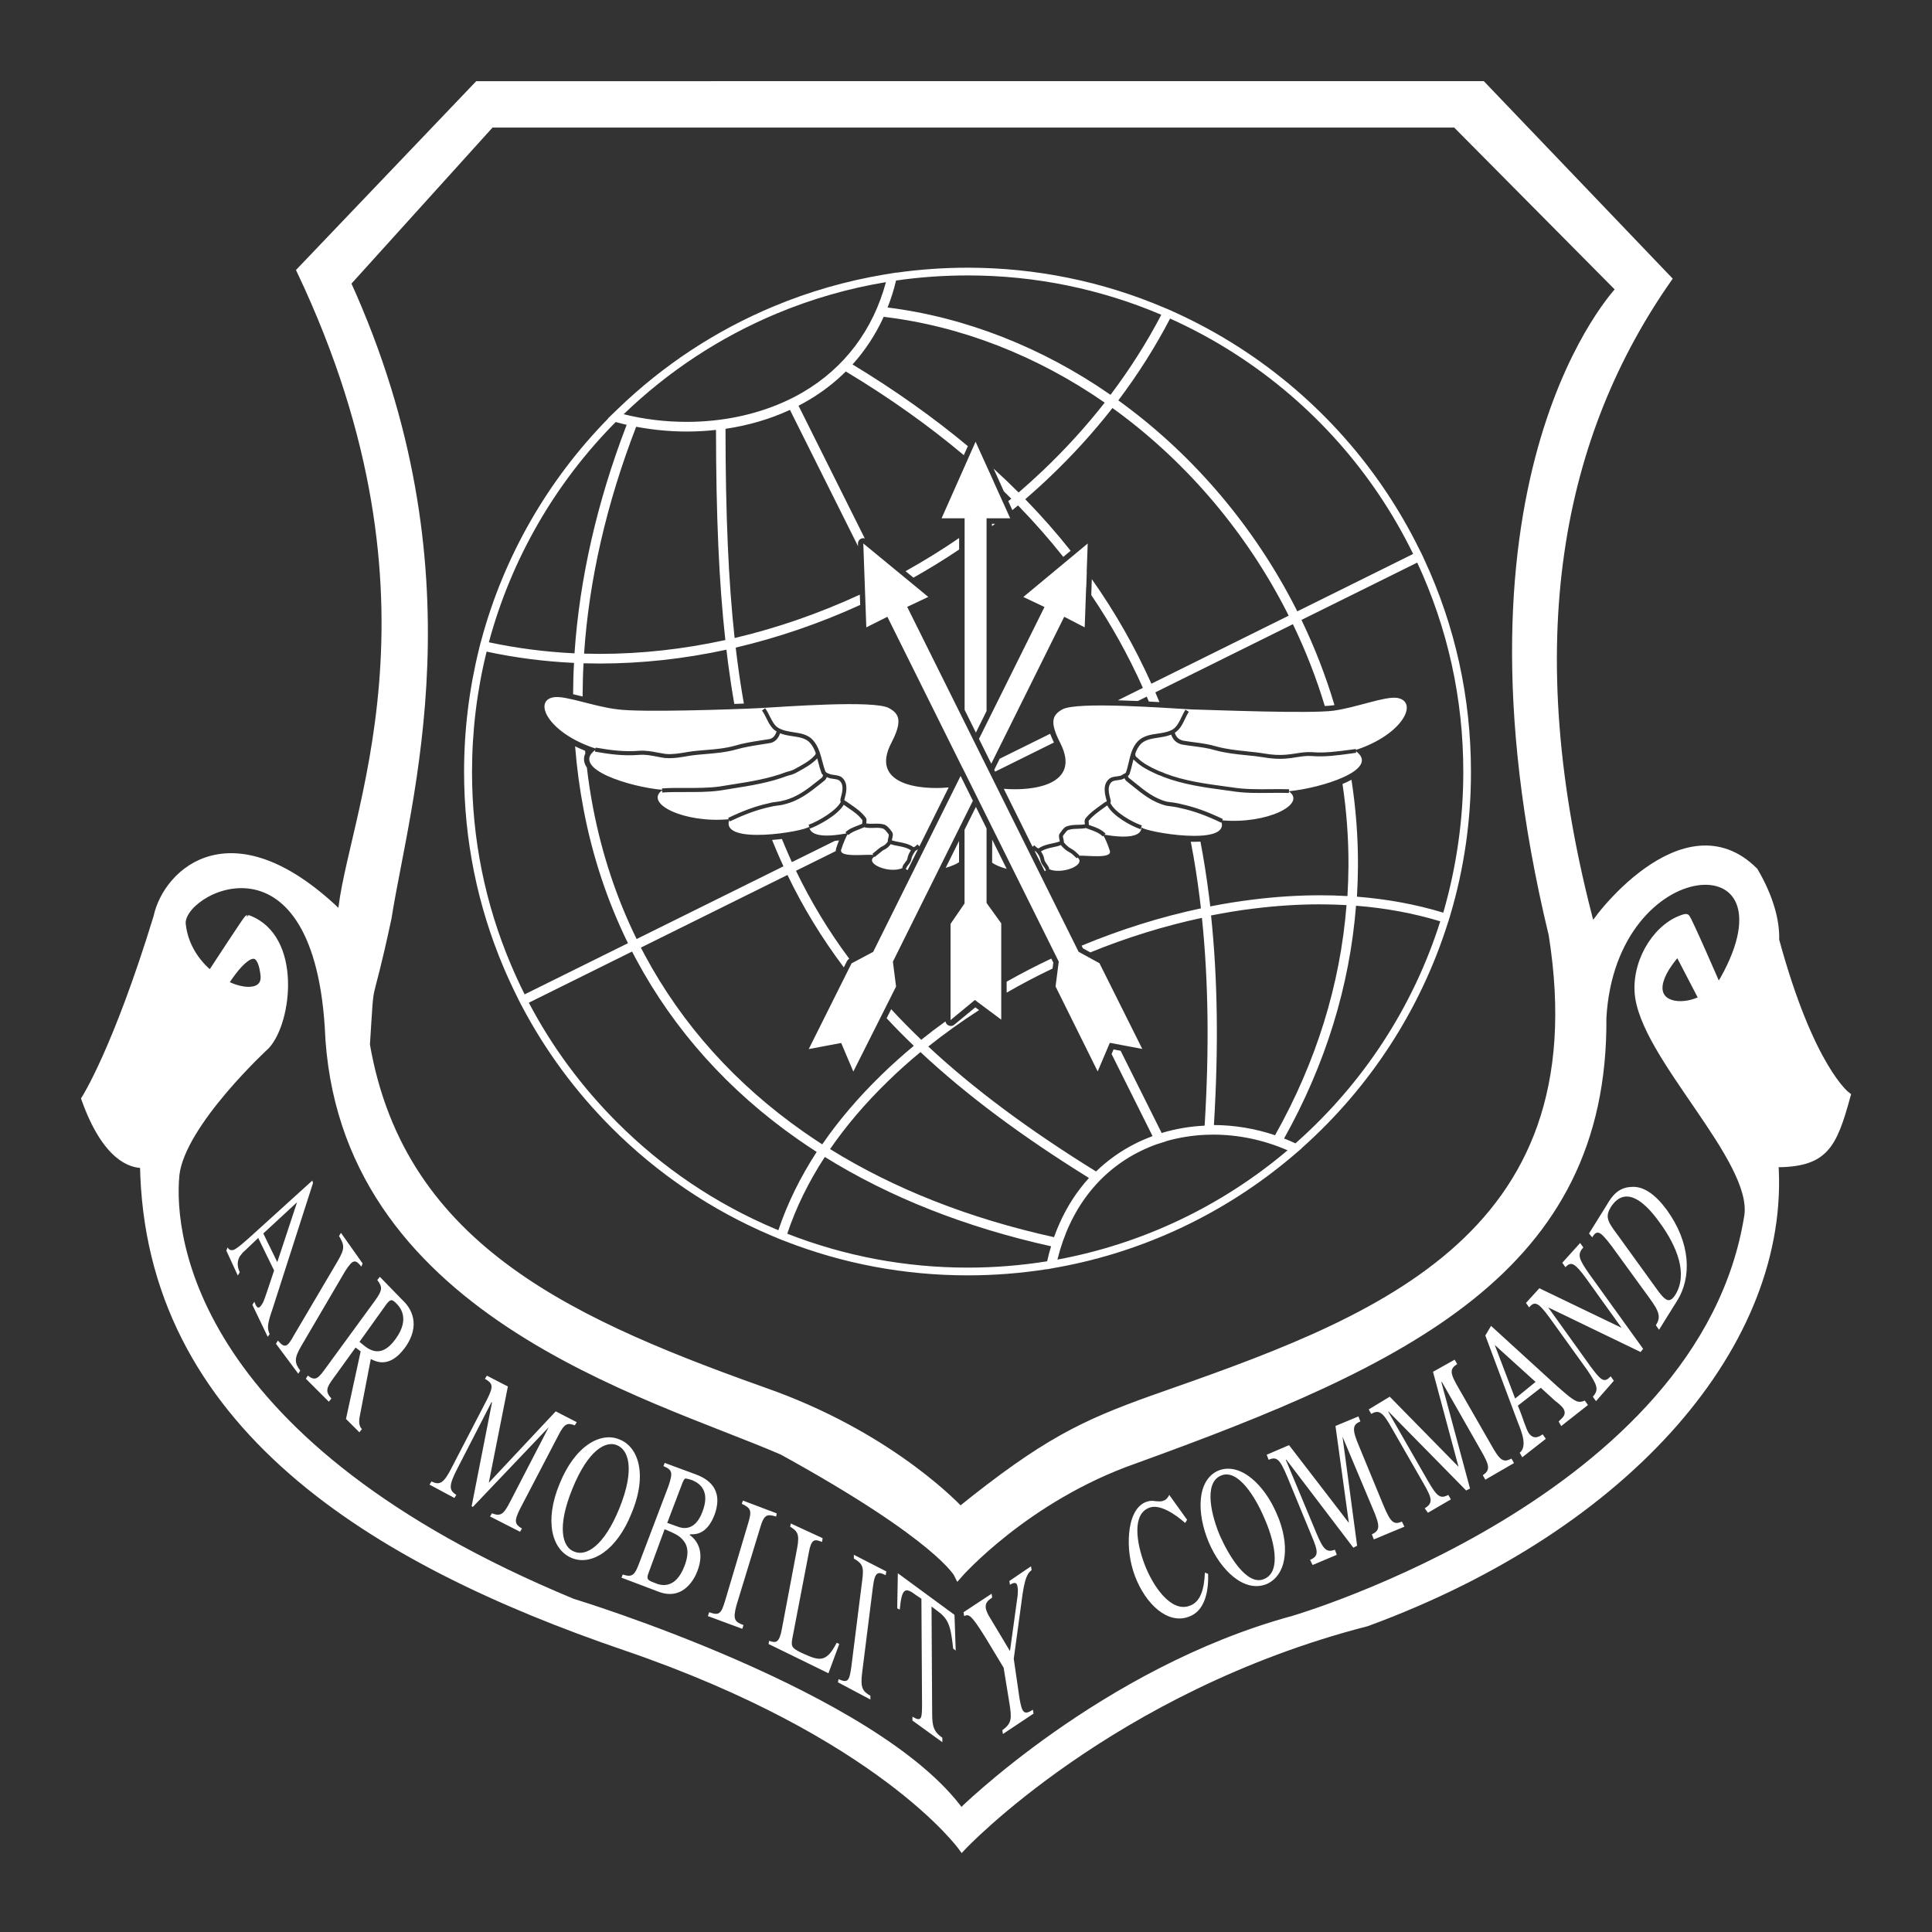 <?xml version="1.0" encoding="utf-8"?>
<!-- Generator: Adobe Illustrator 25.2.1, SVG Export Plug-In . SVG Version: 6.00 Build 0)  -->
<svg version="1.1" id="Layer_1" xmlns="http://www.w3.org/2000/svg" xmlns:xlink="http://www.w3.org/1999/xlink" x="0px" y="0px"
	 viewBox="0 0 2500 2500" style="enable-background:new 0 0 2500 2500;" xml:space="preserve">
<rect x="0" y="0" width="2500" height="2500" fill="#333333" stroke="none"/>
<style type="text/css">
	.st0{fill-rule:evenodd;clip-rule:evenodd;fill:#FFFFFF;}
	.st1{fill-rule:evenodd;clip-rule:evenodd;fill:#FFFFFF;stroke:#FFFFFF;stroke-width:10.531;stroke-miterlimit:33.89;}
	.st2{fill:#FFFFFF;}
</style>
<path class="st0" d="M2161.8,1330.4c47,9.1,94.8-30.5,105.5-84.1c0.8-0.8,67.6,142.7,69.3,167.5c4.1,50.3-37.1,66.8-65.9,74.3
	C2269.8,1488.8,2161.8,1330.4,2161.8,1330.4L2161.8,1330.4z M330.8,1309.8c-45.3,11.5-106.3-20.6-111.3-71.8
	c0,0-73.4,153.4-75,178.2c-4.1,50.3,32.2,56.1,61,64.3C206.3,1480.6,330.8,1309.8,330.8,1309.8z"/>
<g>
	<polygon class="st1" points="2222.8,1278.5 2222.8,1278.5 2222.8,1278.5 	"/>
	<path class="st1" d="M2389.3,1417.9c0,0-47-34.6-92.3-201.3c0.8-24.7-7.4-55.3-27.2-89.1c-90.7-90.7-207.7,66-210.2,75.9
		c-101.4-377-39.6-645.1,98.1-842.3l-239.9-250.8H618.5L389.3,350.4c205.3,433.1,61,713.6,52.8,835.7
		c-141-139.4-225.9-57.7-238.3,0.8c-52.8,172.4-93.2,235.1-93.2,235.1c27.2,75.9,60.2,85,75.8,84.1c5,336.6,296.8,513.1,623.2,624.5
		c330.6,113,435.3,259,435.3,259s192.9-205.4,523.5-290.4c341.3-125.4,543.3-364.6,527.6-594
		C2360.4,1505.3,2371.2,1483.9,2389.3,1417.9z M473.4,1351.9c6.6-101.5,0-33,28-164.2c23.9-151.8,117.1-448-52.8-821.7L635,159.8
		h1248.9l212.7,214.5c0,0-231.7,237.6-87.4,834.9c63.5,399.3-237.4,503.3-516.9,601.4c-89.8,32.2-139.3,55.3-249.8,144.4
		c0,0-82.4-90.7-239.9-149.3C747.1,1714.9,519.6,1619.2,473.4,1351.9L473.4,1351.9z M2262.3,1573.8
		c-58.5,367.9-588.6,522.2-588.6,522.2c-245.7,66.8-430.3,250-430.3,250c-108.8-152.6-502.9-272.2-502.9-272.2
		c-489.7-202.9-521.8-469.4-513.6-553.6c7.4-66.8,117.1-167.5,117.1-167.5c28.8-31.3,41.2-139.4-23.1-163.3
		c-0.8,0-41.1,61.4-48.3,72.5c5.6,4.4,11.4,8.2,17.1,11.2c9.2-14.6,45.8-69.5,52.6-12c3,24.3-24.6,26.7-52.6,12
		c-0.8,1.3-1.4,2.3-1.8,2.9l-16.5-12.4c0,0,0.4-0.6,1.1-1.7c-18.6-14.9-34.4-37.4-37.4-65.9c-4.9-45.4,173.1-136.1,190.4,132.8
		c14,367.1,413,473.5,587,548.6c205.3,113,227.5,160,227.5,160s86.6-99,227.5-148.5c351.2-127.1,608.4-246.7,605.9-571.7
		c12.4-221.1,260.5-233.5,157.5-49.5c-29.7,52.8-131.9,43.7-59.4-37.1l32.2,61.9l18.9-14c0,0-39.6-91.6-41.2-90.7
		c-34.6,9.1-63.5,52.8-61,95.7C2125.5,1365.1,2273.9,1499.6,2262.3,1573.8z"/>
</g>
<g>
	<path class="st2" d="M1082.7,2125.7c-14,27.2-23.1,23.1-45.3,13.2c-11.5-5.8-14-7.4-12.4-17.3l21.4-111.4c3.3-19,7.4-19,17.3-14.9
		l0,0l0.8-4.9l-41.2-19l-0.8,4.1c9.1,5.8,12.4,9.1,9.1,27.2l-19.8,104.8c-3.3,18.2-7.4,19-16.5,15.7l-0.8,4.1l77.5,37.9l14-37.9
		L1082.7,2125.7z"/>
	<path class="st2" d="M1004.3,1962.4l0.8-4.1l-43.7-16.5l-1.6,4.1c12.4,5.8,13.2,9.1,8.2,25.6l-29.7,99.8
		c-5,16.5-7.4,19.8-20.6,14.9l0,0l-1.7,5l44.5,16.5l1.6-4.9c-11.5-4.1-14-7.4-9.1-25.6l30.5-99.8
		C988.7,1959.1,992.8,1959.1,1004.3,1962.4z"/>
	<path class="st2" d="M924.4,1960.7c13.2-35.5-10.7-47.8-23.9-52.8l-40.4-14.9l0,0l-1.6,4.1c11.5,5,12.4,8.2,6.6,25.6l-37.9,99.8
		c-5.8,15.7-9.1,19-21.4,14.9l-1.6,4.1l47.8,18.1c32.2,12.4,47-17.3,50.3-26.4c9.1-23.1,1.6-38.8-9.9-47l0.8-0.8
		C900.5,1985.5,914.5,1985.5,924.4,1960.7z M885.6,2026.7c-11.5,29.7-29.7,25.6-38.8,21.4c-9.1-3.3-10.7-4.9-7.4-13.2l20.6-56.1
		c14,5.8,18.1,8.2,22.3,12.4C888.9,1997.8,893,2007.8,885.6,2026.7z M877.4,1975.6l-14-5l19.8-52c1.6-3.3,2.5-6.6,5.8-5
		c1.6,0,3.3,0.8,6.6,1.7c9.9,4.1,23.9,14,13.2,41.3C898.8,1983,881.5,1977.2,877.4,1975.6z"/>
	<path class="st2" d="M1104.9,2016.8c11.5,6.6,13.2,10.7,10.7,28.9l-14,111.4c-2.5,17.3-4.1,21.4-16.5,15.7v0l-0.8,4.1l42,22.3v-4.9
		c-9.9-5.8-13.2-9.9-10.7-29.7l14-111.4c2.5-19.8,6.6-19.8,16.5-14.9l0.8-4.9l-42-21.5V2016.8z"/>
	<polygon class="st2" points="1334.9,2031.7 1334.9,2031.7 1334.9,2031.7 	"/>
	<path class="st2" d="M1161.8,2035.8l-0.8,45.4l3.3,1.6c2.5-27.2,6.6-29.7,20.6-19l7.4,5l0.8,134.5c0,19.8,0,25.6-12.4,18.1v5
		l38.7,28h0h0v-5.7c-11.5-8.2-13.2-14.9-13.2-33l-0.8-136.9l6.6,5c14.8,10.7,18.1,18.1,21.4,49.5l3.3,2.5l-1.6-46.2L1161.8,2035.8z"
		/>
	<path class="st2" d="M521.2,1682.7l-29.7-30.5l-3.3,4.1c6.6,9.1,7.4,12.4-3.3,27.2l-62.7,85.8c-10.7,14.9-14,18.2-23.9,10.7
		l-2.5,4.1l29.7,29.7l3.3-4.1c-8.2-9.1-6.6-14,3.3-27.2l28-38.8l6.6,5l-19,87.4l17.3,17.3l3.3-4.1c-4.1-4.1-4.1-10.7-2.5-18.1
		l14-72.6c6.6,3.3,23.9,12.4,43.7-14C546,1714.1,531.1,1691.8,521.2,1682.7z M512.2,1732.2c-20.6,28.9-37.1,12.4-47,4.1l35.4-49.5
		c5-5.8,6.6-5.8,12.4,0C517.1,1690.9,531.1,1705.8,512.2,1732.2z"/>
	<path class="st2" d="M801.5,1862.6c-23.1-9.9-56.9,6.6-77.5,57.7c-19.8,47.9-9.9,85,15.7,95.7c25.6,10.7,58.5-9.9,77.5-57.8
		C838.6,1907.1,825.4,1871.6,801.5,1862.6z M801.5,1951.7L801.5,1951.7c-19.8,48.7-42.9,62.7-58.5,56.1
		c-15.7-5.8-22.3-32.2-2.5-80.9c20.6-51.2,43.7-62.7,57.7-56.9C813.1,1875.8,822.2,1900.5,801.5,1951.7z"/>
	<path class="st2" d="M405,1530.9l-0.8-3.3l-79.2,71.8c-6.6,5.8-18.1,16.5-23.1,18.1c-4.1,0.8-5.8-0.8-7.4-3.3l-1.6,4.1l14.8,32.2
		l2.5-4.1c-1.6-4.1-4.9-11.6,0-20.6c1.7-1.6,3.3-5,5.8-6.6l18.1-17.3l20.6,42.1l-9.1,27.2c-1.6,4.1-4.1,13.2-6.6,16.5
		c-4.9,8.2-7.4,3.3-9.9-3.3l-2.5,4.1l19.8,41.3l2.5-3.3c-3.3-8.2-3.3-12.4,4.1-33.8L405,1530.9z M340.7,1596.1l43.7-40.4l-25.6,77.5
		L340.7,1596.1z"/>
	<path class="st2" d="M672.9,1952.5l49.5-94.9c8.2-16.5,12.4-16.5,21.4-13.2l2.5-4.1l-27.2-14l-86.6,92.4l24.7-124.6l-27.2-14
		l-2.5,4.1c9.9,5.8,11.5,9.1,3.3,25.6l-45.3,87.4c-11.5,23.1-16.5,24.8-27.2,19.8l-2.5,4.1l32.2,17.3l2.5-4.1
		c-9.9-5.8-9.9-12.4,1.7-34.7l43.7-85h0.8l-26.4,134.5l1.6,0.8l98.1-103.1l-49.5,95.7c-9.1,18.1-13.2,19.8-23.9,15.7l-2.5,4.1
		l38.8,19.8l2.5-4.1C666.3,1972.3,664.7,1969,672.9,1952.5z"/>
	<path class="st2" d="M446.2,1645.6c10.7-17.3,14-15.7,21.4-6.6l1.6-4.1l-28-39.6l-2.5,4.1c7.4,12.4,7.4,16.5-1.6,32.2l-56.9,96.5
		c-8.2,14.9-11.5,17.3-20.6,6.6v0l-2.5,4.1l28.9,38.8l2.5-4.1c-7.4-9.9-8.2-15.7,1.6-32.2L446.2,1645.6z"/>
	<path class="st2" d="M2156.8,1565.6c-14-19-29.7-31.3-46.2-29.7c-16.5,0.8-24.7,11.6-31.3,23.1l-23.1,37.1l4.1,5
		c6.6-10.7,10.7-7.4,24.7,10.7l48.6,66.8c14,19,15.7,25.6,9.1,36.3l4.1,5.8l23.1-37.1h0C2189.8,1652.2,2187.3,1607.6,2156.8,1565.6z
		 M2167.5,1676.1c-7.4,10.7-12.4,8.2-25.6-10.7l-49.5-68.5h0c-13.2-17.3-14.9-23.1-8.2-34.6c17.3-27.2,41.2-11.6,63.5,19.8
		C2170,1612.6,2184.8,1648.9,2167.5,1676.1z"/>
	<path class="st2" d="M2039.8,1813c-6.6-2.5-19.8-14.9-25.5-19.8l-84.9-77.5l-7.4,12.4v0l42,112.2c5.7,14,12.3,31.4,2.5,39.6
		l3.3,5.8l30.5-23.9l-4.1-5.8c-4.9,3.3-11.5,7.4-18.1-1.7c-3.3-5-8.3-21.4-10.7-27.2l-3.3-8.2l29.7-23.1l19,17.3
		c2.5,1.6,8.2,6.6,9.9,9.1c5.8,9.1-2.5,13.2-5.8,17.3l3.3,5.8l34.6-27.2l-4.1-5.8C2047.2,1813.9,2043.9,1814.7,2039.8,1813z
		 M1960.6,1809.7l-26.4-69.3l52.8,47.8h0L1960.6,1809.7z"/>
	<path class="st2" d="M2048.8,1614.2l-4.1-5.8l-23.1,25.6l4.1,5.8c7.4-8.3,12.4-5,26.4,14l46.2,64.4l-106.4-51.2l-17.3,19l4.1,5.8
		c7.4-9.1,12.4-5.8,26.4,13.2l48.6,67.6c13.2,19.8,15.7,25.6,7.4,34.7l4.1,5.8l23.1-26.4l-4.1-5.8c-8.3,9.1-12.4,5.8-26.4-13.2
		l-54.4-75.9l119.5,57.7l3.3-4.1l-70.1-97.4C2043,1629.1,2040.6,1623.3,2048.8,1614.2z"/>
	<path class="st2" d="M1929.3,1869.2l-41.2-71.8l0,0c-11.5-19.8-13.2-25.6-2.5-32.2l-3.3-5.8l-28,15.7l33,122.9l-89-90.7l-27.2,16.5
		l3.3,5.8c9.9-5.8,14.9-2.5,26.4,18.1l41.2,71.8c11.5,19.8,12.4,25.6,1.6,32.2l4.1,5.8l29.7-17.3l-3.3-5.8
		c-10.7,5.8-14.9,1.6-26.4-18.1l-51.1-89.1v-0.8l100.6,102.3l5-2.5l-37.1-137.8h0.8l50.3,88.3c11.5,19.8,12.4,25.6,2.5,32.2l3.3,5.8
		l37.1-21.5l-3.3-5.8C1945,1893.1,1940.8,1889.8,1929.3,1869.2z"/>
	<path class="st2" d="M1319.2,2197.5l-7.4-51.1l9.9-72.6c4.1-33.8,8.2-38,13.2-42.1l-0.8-4.9l-28,19l0.8,4.9
		c4.1-2.5,9.1-4.9,9.9,3.3c0.8,3.3,0,7.4,0,10.7l-9.9,71.8l-27.2-45.4c-1.6-2.5-3.3-6.6-4.1-9.9c-0.8-7.4,2.5-9.9,8.3-14l-0.8-4.9
		l-36.3,23.9l0.8,5c5.8-2.5,8.2-3.3,27.2,27.2l23.9,39.6l7.4,45.4c3.3,20.6,3.3,26.4-9.1,35.5l0.8,4.9l39.6-26.4l-0.8-5
		C1325,2219.8,1322.5,2216.5,1319.2,2197.5z"/>
	<path class="st2" d="M1559.1,2035c-0.8,19.8-4.9,37.9-19.8,42.9c-23.9,9.1-47.8-25.6-58.5-54.4c-9.9-26.4-16.5-64.3,6.6-72.6
		c13.2-5,33,8.2,46.2,19.8l2.5-4.1l-23.1-32.2v0c-1.6,3.3-4.1,6.6-7.4,7.4c-3.3,1.6-6.6,0.8-9.9,0.8c-4.1-0.8-8.2-0.8-12.4,0.8
		c-14,5-20.6,22.3-22.2,40.4c-1.7,18.7,0.9,37.6,7.4,55.3c14,37.1,42.9,63.5,70.1,52.8c18.9-6.6,25.6-29.7,24.7-55.3L1559.1,2035z"
		/>
	<path class="st2" d="M1790,1947.5l-31.3-75.9v0c-9.1-21.5-9.1-28,1.6-32.2l-2.5-6.6l-29.7,12.4l17.3,125.4L1668,1870l-28.9,12.4
		l2.5,6.6c10.7-5,14.8,0,23.9,21.4l31.3,75.9c9.1,21.5,9.9,27.2-1.6,32.2l3.3,6.6l31.3-13.2l-2.5-6.6c-10.7,4.1-14.9,0-23.9-21.5
		l-39.6-94.9h0.8l86.6,113.8l4.9-2.5l-18.9-141.1l39.6,94.1c9.1,21.4,9.1,27.2-1.6,32.2l2.5,6.6l39.6-16.5l-3.3-6.6
		C1803.1,1973.9,1799,1969,1790,1947.5z"/>
	<path class="st2" d="M1576.4,1903c-28,12.4-28,55.3-12.4,92.4c15.7,37.1,46.2,66,75,54.4c28-12.4,29.7-53.6,13.2-90.7
		C1636.6,1922,1605.3,1891.4,1576.4,1903z M1635.8,2043.2c-22.3,9.9-46.2-31.3-56.9-55.3c-10.7-24.7-22.2-68.5,0.8-78.4
		c22.3-9.9,45.3,28.9,56.1,54.4C1647.4,1989.6,1659.7,2033.3,1635.8,2043.2z"/>
</g>
<g>
	<path class="st2" d="M1171.8,739.1c23.8-13.3,47-27.6,69.3-42.9v14.9c-19.2,12.9-38.9,25-59.1,36.4L1171.8,739.1z M1358.9,949.5
		l-65.3,32.3l-7.1,14.4c0,0,0,0,0,0l1.2,2.3l76.1-37.7C1361.8,956.7,1360.2,952.9,1358.9,949.5z M1876.9,1183.3l-0.7,2.3l0.1,0
		l-1.3,4l-1,3.3l-0.1,0l-0.7,2.3c-35.4,111.7-100.6,212-188.7,290.4l0.2,0.1l-12.2,10.4c-86.8,73.6-191.4,123.2-302.6,143.6
		l-6.8,1.2l0,0l-0.4,0.1l-8,1.5l0-0.2c-33.6,5.3-68.1,8-102.3,8c-82,0-161.9-15-237.4-44.6l-1.7-0.7l0,0.1l-4.2-1.7l-2.9-1.1l0-0.1
		l-2.8-1.2c-1.6-0.7-3.2-1.4-4.9-2c-77.6-32.9-147.3-79.9-207.2-139.8c-46.5-46.6-85.5-99.4-115.9-157.1l-1.2-2.3l-0.1,0l-1.6-3.3
		l-1.9-3.6l0.1,0l-1-2c-6.4-12.7-12.4-25.8-18-38.9c-34-80.3-51.2-165.5-51.2-253.3c0-53.5,6.5-106.7,19.2-158.2l0.5-2l-0.1,0l1.1-4
		l0.8-3.4l0.1,0l0.7-2.7c29-107.9,85.8-207,164.3-287l-0.3-0.1l13-12.5c58.6-56.5,126.3-101,201.2-132.3
		c46.1-19.3,94.4-33.1,143.5-41.3l15.3-2.5l-0.1,0.2c30.4-4.3,61.5-6.5,92.5-6.5c43.7,0,87.5,4.4,130.1,13.1
		c42.5,8.6,84.2,21.6,124.1,38.6l2.8,1.2l0-0.1l2.9,1.3l4.2,1.8l0,0.1l1.6,0.7c29.7,13.3,58.7,29.1,86.2,46.8
		c100.3,64.7,181,155.5,233.3,262.5l1,2l0.1,0l1.7,3.6l1.6,3.3l-0.1,0l1.1,2.3c40.2,86.4,60.6,179,60.6,275.1
		C1903.5,1061.5,1894.6,1123.6,1876.9,1183.3z M1447.1,518.1c2.2,1.6,4.4,3.2,6.6,4.8c92.9,68.6,170.1,160.2,223.3,264.8
		c0.6,1.1,1.1,2.2,1.7,3.4l149.9-74.3c-51.5-105.5-130.8-194.7-229.7-258.5c-27.2-17.6-55.6-32.9-84.8-46.1
		C1495.1,448.7,1472.6,484.3,1447.1,518.1z M1148.5,397.9c100.4,12.5,200,51.5,288.5,113c25-33.1,47.1-67.9,65.7-103.6
		c-78.7-33.5-163.6-50.9-250.3-50.9c-31.3,0-62.3,2.2-92.9,6.6l-0.1,0.3C1156.6,375.3,1152.9,386.9,1148.5,397.9z M807,536
		c26.5,6.6,54,9.9,81.8,9.9c0,0,0,0,0,0c11.2,0,22.5-0.6,33.4-1.7c42.8-4.3,83.3-17,117-36.8c53.7-31.5,90.6-80.6,107.2-142.3
		c-48.4,8-95.7,21.6-141.3,40.6C931.3,436.6,864.7,480.4,807,536z M926.5,556.3c-12.4,1.4-25.1,2.1-37.8,2.1
		c-21.9,0-43.9-2.1-65.5-6.2c-38.3,99.2-61,197.9-67.4,293.6c6.7,0.2,13.5,0.3,20.2,0.3c53.5,0,108.2-6,162.6-17.9
		C930.4,754.5,926.6,667.9,926.5,556.3z M632.6,831.1c35.9,7.7,73.1,12.5,110.8,14.3c6.5-96.4,29.2-195.9,67.5-295.7
		c-4.8-1.1-9.5-2.3-14.2-3.6C718.1,625.4,661.5,723.7,632.6,831.1z M1056.8,1490.6c-8.3-5.4-16.6-10.9-24.6-16.5
		c-89.4-62.6-159.7-140.9-209-232.7c-1.8-3.3-3.6-6.7-5.3-10.1l-133.6,66.2c29.9,56.9,68.2,108.7,114.1,154.7
		c58.9,59,127.6,105.3,204,137.7c1.6,0.7,3.2,1.3,4.8,2C1018.8,1557.4,1035.5,1523.3,1056.8,1490.6z M1360.1,1612.7
		c-110.3-24.5-208.7-63.3-292.8-115.6c-21,32.2-37.3,65.6-48.6,99.3c74.4,29.1,153,43.9,233.8,43.9c34.3,0,68.8-2.8,102.5-8.2
		C1356.4,1625.5,1358.2,1619,1360.1,1612.7z M1363.9,1600.9c8.4-23.5,19.8-44.8,34.1-63.3c3.5-4.6,7.3-9.1,11.1-13.3
		c-87.5-54.3-158.9-107.6-218-162.9c-15,12.3-29.3,25.2-42.6,38.2c-28.8,28-53.8,57.4-74.4,87.3
		C1157.2,1538.5,1254.7,1576.8,1363.9,1600.9z M1666.1,1488.5c-30.4-13.3-63.5-20.3-96-20.3l-9.3,0.2c-18,0.7-35.5,3.6-52.3,8.4
		l0.1,0.2l-11.9,3.7c-7.2,2.6-14.3,5.6-21,8.9c-26.8,13.2-49.6,31.9-67.8,55.6c-18.3,23.8-31.6,52.3-39.6,84.7
		C1477.7,1609.7,1580.5,1561,1666.1,1488.5z M1570.8,1455.8c26.7,0.1,53.3,4.5,79.1,13.2c53.3-94.8,84.4-195,92.5-297.8
		c-11.3-0.6-23-1-34.6-1c-27.9,0-57,1.9-86.5,5.6c-17.8,2.2-36,5.2-54.2,8.8C1575.7,1266.8,1576.9,1355.6,1570.8,1455.8z
		 M1863.7,1192.2c-34.2-10.4-70.8-17.2-109-20.2c-8.2,104-39.5,205.3-93.1,301.2c5,1.9,9.9,4.1,14.7,6.3
		C1763.9,1402.1,1828.6,1303,1863.7,1192.2z M1893.5,998.8c0-94.7-20.1-185.8-59.6-270.8l-149.8,74.2
		c17.2,35.7,31.5,72.6,42.7,110.2c-0.7,0.1-1.4,0.2-2.1,0.3c-2.6,0.4-6.1,0.6-10.4,0.9c-10.9-36.1-24.7-71.6-41.3-105.9L1495,895.9
		c1.8,4.2,3.6,8.4,5.3,12.6c-4.4-0.2-9-0.5-13.7-0.7c-0.9-2.1-1.8-4.3-2.7-6.4l-11.5,5.7c-8.6-0.4-17.3-0.7-25.9-0.9l32.4-16.1
		c-18.9-42.3-41.1-82.1-66.8-120.1l0.7-20.6c30,42.5,55.6,87.4,77.1,135.3l177.6-88c-0.5-1.1-1.1-2.2-1.6-3.3
		c-52.3-103-128.3-193-219.6-260.5c-2.2-1.7-4.5-3.3-6.8-4.9c-24.3,31.1-51.6,61.2-81.2,89.3c-10.2,9.8-20.9,19.4-31.6,28.7
		c21,21.6,40.6,43.8,58.7,66.7l-9.5,7.9c-18.1-22.8-37.6-45-58.6-66.6c-2.4,2-4.9,4-7.3,6.1l-5.3-11.6c1.3-1.1,2.6-2.1,3.9-3.2
		c-3.2-3.2-6.4-6.3-9.6-9.5l-13.3-29.4c11.2,10.2,22,20.5,32.4,30.9c10.8-9.3,21.5-19,31.8-28.8c29-27.6,55.8-57.1,79.6-87.5
		c-87.8-60.9-186.6-99.3-286-111c-10.4,22.8-23.9,43.4-40.3,61.6c54.5,33,104.4,68.4,149.2,105.7l-5.2,11.7
		c-45.6-38.3-96.6-74.6-152.7-108.3c-14.5,14.4-30.9,27-49,37.6c-4,2.3-8,4.6-12.2,6.7l85.7,171.7c-0.6-0.2-1.2-0.3-1.8-0.3
		c-1.1,0-2.1,0.2-3.1,0.7c-2.5,1.2-4,3.8-3.9,6.5l0.1,3.2l-88.1-176.4c-25.7,11.9-53.7,20.1-83.4,24.5
		c0.1,111.2,3.8,197.5,11.8,270.7c54.9-12.9,109.3-31.8,162-56.1l0.5,13.3c-52.4,23.9-106.5,42.4-161.1,55.2
		c0.8,6.4,1.5,12.9,2.4,19.1c2.4,18.3,5.1,36.1,8.2,53.3c-3.9,0.2-8,0.3-12.4,0.5c-3-16.9-5.6-34.3-8-52.2c-0.8-5.9-1.5-12-2.2-18
		c-54.8,11.9-110,17.9-164,17.9c-6.9,0-13.9-0.1-20.9-0.3c-0.8,14.4-1.1,28.8-1.2,43c-4.3-1.1-8.4-2.1-12.3-3
		c0.1-13.4,0.4-26.9,1.2-40.5c-38.5-1.8-76.5-6.7-113.1-14.6c-12.6,50.7-18.9,103.1-18.9,155.8c0,86.5,16.9,170.4,50.4,249.4
		c5.5,13,11.4,25.8,17.7,38.3l133.7-66.2c-26.5-53.9-45.8-112-57.4-172.9c-5.1-26.7-8.8-54.1-11-81.9c3.9,2,8.2,3.9,12.9,5.8
		c0.1,1.2,0.2,2.4,0.3,3.5c-2.2,4.6-2,8.9-1,12.1c0.6,2.1,1.6,4.1,3,6.1c2.1,17.6,4.7,34.9,8,52c11.5,59.9,30.4,117,56.4,169.9
		l190-94.1c-1.5-3.2-2.9-6.4-4.4-9.7c-3.6-8-7-16.2-10.3-24.4c4.2-0.3,8.5-0.8,12.7-1.3c2.8,7,5.8,13.9,8.8,20.8
		c1.4,3.1,2.7,6.1,4.1,9.2l55.6-27.5c1.8-0.2,3.5-0.3,5.4-0.6c-1.2,3-2.5,6.4-3.7,10.3c-0.4,1.2-0.5,2.3-0.5,3.5l-51.5,25.5
		c19.2,39.8,42,77.6,69,113.9l-0.1,0c-1.3,0.7-2.3,1.8-3,3.1l-4,8c-28.6-38.1-52.8-77.7-72.9-119.6l-189.7,94
		c1.7,3.2,3.4,6.5,5.1,9.7c48.4,90.2,117.5,167,205.2,228.5c7.9,5.6,16.1,11,24.4,16.4c21.1-30.8,46.8-60.9,76.3-89.6
		c13.2-12.9,27.4-25.6,42.2-37.9c-12.3-11.8-24-23.6-35.2-35.7l5.9-11.7c12.3,13.4,25.3,26.5,38.9,39.6
		c10.2-8.2,20.6-16.1,31.3-23.8c0.4,2.2,1.8,4.2,3.9,5.2c1,0.4,2,0.7,3,0.7c1.6,0,3.2-0.5,4.5-1.6l27.3-22.5l4.8,3.6
		c-22.9,14.8-44.9,30.5-65.7,47.1c58.8,54.8,129.9,107.7,217.1,161.7c15.3-14.9,32.9-27.2,52.2-36.8c6.7-3.3,13.8-6.3,20.9-9
		l-53-106.2l2.5-5.9l9.2,1.7l53.1,106.4c17.8-5.4,36.5-8.6,55.6-9.5c6.1-99.4,4.9-187.5-3.5-268.9c-48.6,10.4-97.1,25.4-144.4,44.7
		l-9.6-5.3l-1.7-3.4c50.5-21,102.3-37.2,154.4-48.3c-0.5-4.4-1-8.9-1.6-13.4c-3.1-25-6.9-49.2-11.5-72.8c1.6,0,3.2,0.1,4.7,0.1
		c2.8,0,5.4-0.1,7.8-0.2c4.4,23.1,8.1,46.9,11.2,71.4c0.5,4.1,1,8.3,1.5,12.4c18.1-3.6,36.2-6.5,54-8.7c30-3.8,59.7-5.7,88.1-5.7
		c11.9,0,23.8,0.3,35.4,1c0.8-12.9,1.2-26,1.3-38.9c0.2-35.4-2.4-70.9-7.7-106.1c4.3-1.8,8.2-3.6,11.6-5.5
		c5.7,37.1,8.6,74.4,8.4,111.6c-0.1,13.2-0.5,26.5-1.3,39.7c39.1,3.1,76.7,10,111.7,20.7C1884.7,1121.7,1893.5,1060.6,1893.5,998.8z
		 M1283.6,680.8c1.3-1,2.7-2,4-3h-4V680.8z M1302.6,1270.3v14.2c19.2-11.1,39-21.5,59.4-31.2l1-7.7l-2.6-5.2c-0.1,0-0.2,0.1-0.2,0.1
		C1340.4,1249.8,1321.2,1259.8,1302.6,1270.3z M1272.8,594.6c-4.9-4.3-9.9-8.6-14.9-12.9l-5.2,11.7c11.3,9.6,22.3,19.4,32.9,29.3
		L1272.8,594.6z M1248.1,706.4c9.7-6.6,19.2-13.4,28.5-20.4v-15.3h20c2.6-2.1,5.2-4.1,7.8-6.2l-5.2-11.6
		c-16.5,13.4-33.5,26.2-51,38.5V706.4z M1406.3,740c-5.4-7.4-10.9-14.7-16.5-21.9l-9.5,7.9c8.8,11.3,17.2,22.7,25.3,34.3L1406.3,740
		z M1174.1,1111.3c0.7-4.3,2.6-8,4.6-11c-5.1-3.5-11.1-4.6-16.9-5.7c-3.3-0.6-6.4-1.2-9.3-2.2c-2.2,3.1-4.7,5.3-7.7,6.8
		c-1.1,0.5-2.9,1.4-3.4,2l-0.3,0.3c-1.6,1.2-3,2.4-4.5,3.6c-1.4,1.2-2.9,2.5-4.6,3.8l-0.5-0.6c-0.1,0.1-0.2,0.1-0.2,0.2
		c-13.1,9.2,20.4,22.7,37,14.5l-0.8-0.2c0.5-2.7,2.2-4.8,3.8-6.9C1172.6,1114.4,1173.8,1112.8,1174.1,1111.3z M1116,1061.4
		L1116,1061.4c-4.9-6.7-11.3-11.2-18.2-15.8c-1.9-1.3-3.9-2.7-5.8-4.1c-0.1,0-0.1-0.1-0.2-0.1c-8.3,13.9-33,26.8-43.7,30.8l-0.8-2
		c0.3,2.7,1.7,17,48.1,8.2l-1.4-1.4c4.2-4.2,9.6-6.3,15.4-8.5c2.1-0.8,4.2-1.6,6.3-2.5c-0.1-1.2,0.1-2.3,0.2-3.1
		C1115.9,1062.4,1116,1061.7,1116,1061.4z M1351,786.6l-84.2,169.5l15.9,32.1l94.4-190.1l26.5,13.7l3.9-108.5l-83.3,69.2l27.3,12.9
		L1351,786.6z M856.6,1020.2c10.4-0.7,20.9-0.7,31.1-0.6c14.1,0,28.7,0.1,43-1.8c5.1-0.9,10.4-1.7,15.6-2.5
		c24.9-3.9,48.4-7.6,71.2-16.3l0.3-0.1c3.1-0.8,6.3-1.6,9.4-3.1c0.9-0.5,1.9-1,2.9-1.6c8.1-4.4,16.5-8.9,22.8-15.3
		c1.5-1.5,2.7-2.8,2.7-4.3c-1.8-5-4.1-9.7-7.7-13.6c-5.4-5.8-13.4-7-21.9-8.3c-5.5-0.8-11.2-1.7-16.6-3.8
		c-2.5,7.6-7.6,12.2-14.5,12.9c-3.3,0.5-6.5,1-9.7,1.5c-11.4,1.8-22.1,3.5-32.8,6.6c-13,3.6-26,4.7-38.6,5.8
		c-7.7,0.6-15.7,1.3-23.6,2.6l-1.6,0.3c-7.5,1.3-14.7,2.5-22.3,2.5c-1.9,0-3.7-0.1-5.7-0.2l-0.1,0c-3.5-0.5-6.9-1.1-10.2-1.8
		c-7.8-1.5-15.2-2.9-23-2.3c-21,1.8-40.7-1.2-57.5-4.2l0.4-2.1c-32.5,24.2,45.7,48,86.6,51.5L856.6,1020.2z M1338.7,1100.9
		l13.2,26.5c0.8-0.5,1.5-1.1,1.8-1.8l-0.6,0.2c-0.6-1.9-1.7-3.4-2.9-5c-1.5-2.1-3.3-4.5-3.8-7.8c-0.7-4.1-2.6-7.7-5.9-11l0.1-0.1
		C1339.9,1101.7,1339.3,1101.3,1338.7,1100.9z M1362.6,1096.3c-5.4,1.2-10.9,2.4-15.6,5.5c2.3,3.2,3.8,6.6,4.4,10.4
		c0.4,2.1,1.5,3.7,2.9,5.6c1.3,1.8,2.7,3.8,3.6,6.4l-0.9,0.3c16.4,7.7,49.3-5,37.3-15l-0.8,1.1c-1.4-1.1-2.7-2.2-3.9-3.4
		c-1.6-1.5-3.1-3-4.8-3.8c-1-0.5-1.7-1-2.3-1.4c-0.6-0.4-1.1-0.7-1.8-1.1l-0.4-0.2c-3-2.2-5.3-4.4-7.5-7.2
		C1369.7,1094.8,1366.2,1095.6,1362.6,1096.3z M1476.7,1070.6l-0.8,2.4c-12-4-35.6-16.7-43.1-30.7c-0.1,0-0.3,0.1-0.4,0.1
		c-1.3,1-2.7,1.9-4,2.9c-7.4,5.3-14.4,10.3-19.7,16.8c-0.1,0.4,0,1.6,0.1,2.3c0.1,0.8,0.3,1.9,0.1,3c1.1,0.4,2.2,0.8,3.3,1.2
		c6.3,2.2,12.9,4.6,18.4,10.1l-1.4,1.4C1480.5,1088.9,1476.9,1071.3,1476.7,1070.6z M1395.1,1072.4c-4,0.1-8.2,0.2-12.4,1.5l-0.1,0
		c-1.9,0.5-3.8,3.2-5.6,5.6c-0.4,0.6-0.8,1.2-1.3,1.7l-0.2,0.3c-0.3,0.6,0.3,3.3,0.6,4.4c0.3,1.4,0.7,2.8,0.5,4.1
		c2,2.5,4.1,4.5,6.7,6.5c0.9,0.5,1.5,0.9,2.1,1.3c0.6,0.4,1.1,0.7,1.8,1.1c2.3,1.2,4.2,2.9,6,4.6c1.1,1,2.2,2.1,3.4,3l-0.6,0.8
		c9.8-0.7,42.9,4.4,40.2-6.1c-3-9.8-6.6-16.8-8.2-19.8l-1,1c-4.7-4.7-10.4-6.7-16.5-8.9c-1.7-0.6-3.5-1.3-5.3-2
		C1401.8,1072.2,1398.4,1072.3,1395.1,1072.4z M1130.1,1106.3l-1.1-1.5c1.6-1.2,2.9-2.3,4.3-3.5c1.4-1.2,2.9-2.5,4.6-3.8
		c1.1-1,2.7-1.8,4.7-2.8c2.4-1.2,4.3-3,6.2-5.7c-0.2-1.5,0.3-3.2,0.6-4.5c0.4-1.5,1.1-4.2,0.5-4.9c-2.2-2.9-4.4-6-7.1-7.4
		c-4-1.2-7.9-1.1-12-0.9c-3.7,0.1-7.4,0.2-11.5-0.6l-0.3-0.1l-0.3-0.2c0,0-0.1,0-0.1-0.1c-2.4,1.1-4.8,2.1-7.2,3
		c-5.3,2-10.2,3.9-13.6,7.3l-1.1-1.1c-1.6,3-5.1,10.1-8.2,19.9C1085.1,1110.2,1121,1105.1,1130.1,1106.3z M1395.7,1231.6
		l-89.4-179.9l-69-138.9l-63.4-127.5l27.3-12.9l-84.1-69.2l3.9,108.6l27.3-13.7l0.6,1.3l96.7,194.6l0.1,0l124.3,250.3l-4.1,32.2
		l54.5,109.9l15.7-37l42,7.9l-55.4-110.9L1395.7,1231.6z M1580.3,1064.6c-20.1-9.6-35.7-15.2-52.2-18.8l-0.2,0
		c-5.7-1.6-12.2-2.4-18.6-3.2l-0.3-0.1c-17.5-4.4-30.3-14.7-43.8-25.7c-2.2-1.7-4.3-3.5-6.5-5.2c-1.7-1.2-2.9-2.8-3.7-4.7
		c-0.2,0.1-0.3,0.2-0.4,0.3l-0.3,0.3l-0.4,0.2c-2.5,1.2-5.2,1.6-7.9,1.9c-3.2,0.4-6.1,0.8-7.9,2.6c-5.2,5.3-3.7,13.2-1,23
		c0.4,1.3,0.3,2.5-0.3,3.7c5.6,12.3,28.7,25.2,40.7,29.2l-0.8,2.4c6.5,6.4,113.3,24.6,103.9-6.7L1580.3,1064.6z M1667.9,1024.1
		l-0.1,2c-8.2-0.3-16.6-0.2-24.7-0.1c-16.3,0.2-33.2,0.4-49.9-2.4l-6.6-0.9c-28.3-3.8-55-7.4-81.2-17.4l-0.2-0.1
		c-1.5-0.8-3-1.3-4.7-1.9c-1.7-0.6-3.4-1.3-5.2-2.2c-9.5-4.3-19.4-9.4-26.9-16.8c-0.7-0.5-1.2-0.9-1.8-1.5c-0.4,1.5-0.7,3.1-1.1,4.6
		c-1.1,4.5-2.2,9.2-3.8,13.9c-0.4,1.3-1.3,2.2-2.2,2.9c0.3,1.3,1,2.4,2.1,3.1l0.2,0.1c2.2,1.8,4.4,3.6,6.6,5.3
		c13,10.6,25.4,20.6,41.7,24.7c6.5,0.8,13.1,1.6,19.1,3.3c16.9,3.7,32.8,9.4,53.2,19.1l-0.8,1.7
		C1639.6,1066.6,1691.2,1040.5,1667.9,1024.1z M1808.1,903.1c-15.7-2.5-52.7,12.4-82.4,16.5c-30.5,4.1-152.5-0.8-183.8-1.6
		c-31.3-1.6-148.4-10.7-167.3,0c-13.2,7.4-16.5,16.5-2.5,43.7c27.4,54.1-35.5,62.2-73.2,59l37.2,75l2.5-1.9c1.9,2.5,4.3,3.8,5.2,4.1
		c5.6-3.9,12-5.3,17.7-6.5c3.6-0.8,7-1.5,9.9-2.7c-0.1-0.5-0.2-1.1-0.3-1.6c-0.7-3-1.6-6.6,0.6-9.1c0.4-0.5,0.7-1,1.1-1.5
		c2.2-3.1,4.8-6.6,8.4-7.5c4.9-1.5,9.4-1.6,13.7-1.7c3.1-0.1,6.1-0.1,9-0.7c0-0.4-0.1-1-0.2-1.4c-0.2-1.8-0.6-4,0.7-5.8l0.1-0.2
		c5.7-7.2,13.1-12.4,20.8-17.9c1.5-1,2.9-2.1,4.4-3.2l0.7-0.5h0.6c0.4-0.1,0.9-0.5,1.1-0.8l0-0.1c-2.4-9-5.5-20.3,2.3-28.1
		c3-3,7.2-3.6,10.9-4c2.2-0.3,4.3-0.5,5.9-1.3c0.9-0.7,1.9-1.3,3-1.8c0.9-0.5,2.5-1.3,2.7-1.8c1.6-4.4,2.6-9,3.7-13.4
		c2.2-9.5,4.5-19.4,11.7-27.1l0.1-0.1c7-7,16.5-8.5,25.6-9.8c6.7-1,13.7-2,19.5-5.4c5.4-3.5,8.3-9.5,11.4-16
		c1.5-3.2,3.1-6.5,5.1-9.6l4.3,2.7c-1.8,2.8-3.3,6-4.8,9.1c-3.2,6.8-6.6,13.8-13.3,18.1c0,0,0,0,0,0c1.7,5.7,5.2,8.9,10.7,10.2
		c4.6,0.8,9.2,1.4,13.7,2c10.1,1.3,19.6,2.6,29.4,5.5c12.9,3.6,26.1,4.9,38.9,6.3c7.4,0.8,15.1,1.5,22.7,2.8
		c11.1,1.9,19.6,2.3,28.2,1.6c4.3-0.3,8.6-1,12.7-1.6c6.9-1.1,14-2.2,21.5-1.7c16,1.4,32.4-0.9,48.3-3c2.7-0.4,5.4-0.7,8.1-1.1
		l0.2,1.2C1815.8,950.2,1835.9,908,1808.1,903.1z M1754.6,972l0.3,2.1c-2.7,0.3-5.3,0.7-8,1.1c-16.2,2.2-32.8,4.5-49.4,3.1
		c-6.8-0.5-13.4,0.5-20.3,1.6c-4.2,0.7-8.6,1.4-13.1,1.7c-2.7,0.2-5.3,0.3-8,0.3c-6.5,0-13.3-0.6-21.4-2c-7.4-1.2-15-2-22.4-2.7
		c-13-1.3-26.4-2.7-39.8-6.4c-9.4-2.8-18.8-4-28.7-5.3c-4.5-0.6-9.2-1.2-13.9-2l-0.1,0c-7.1-1.6-11.9-5.9-14.3-12.9
		c-5.4,2.2-11.1,3-16.7,3.9c-8.6,1.3-16.8,2.5-22.7,8.3c-3.4,3.7-5.6,8.1-7.2,12.8l0.4,0.1c-0.2,0.7-0.7,2.7,2.2,4.7l0.2,0.1
		l0.2,0.2c7,7,16.4,11.8,25.6,16l0.1,0c1.5,0.8,3.1,1.4,4.8,2c1.6,0.6,3.3,1.2,5,2.1c25.6,9.8,52,13.3,80,17.1l6.7,0.9
		c16.3,2.7,33,2.5,49.1,2.4c8.1-0.1,16.6-0.2,24.9,0.1l-0.1,2.5C1708.8,1020,1787,996.1,1754.6,972z M1155.6,1244l103.3-207.8
		l-15.9-32.1l-113.1,227.6l-28,14.9l-55.4,110.9l42-7.9l15.7,37l55.3-110l-4.1-32.2L1155.6,1244z M1046.3,1067.3
		c13.9-5.2,35.6-18.2,41.7-29.6c-0.9-1.7-0.6-3.3-0.3-4.2c2.7-9.8,4.3-17.7-1-23c-1.8-1.8-4.8-2.2-7.9-2.6c-2.6-0.3-5.3-0.7-7.7-1.8
		c-0.4-0.1-0.8-0.3-1.3-0.5c-0.6,1.8-1.7,3.8-3.7,5.1c-1.4,1.1-2.9,2.3-4.3,3.4c-14.2,11.3-27.7,22.1-46.9,26.7
		c-3,0.9-6.3,1.3-9.4,1.7c-3.1,0.4-6,0.8-8.7,1.6l-0.2,0c-16.4,3.6-32,9.2-52.2,18.8l-0.8-1.7c-11.2,32.7,97,15,103.6,8.5
		L1046.3,1067.3z M942.2,1058.4c20.5-9.8,36.4-15.5,53.2-19.1c3-0.9,6.2-1.3,9.3-1.7c3.1-0.4,6-0.8,8.7-1.6l0.1,0
		c18.1-4.4,31.1-14.7,44.9-25.7c1.5-1.2,2.9-2.3,4.4-3.5l0.2-0.1c1.2-0.8,1.8-2.3,2-3.7c-1-0.9-1.8-1.9-2.2-3.2
		c-1.6-4.3-2.8-8.8-3.9-13.2c-0.5-1.8-0.9-3.5-1.4-5.2c-0.4,0.5-0.8,0.9-1.2,1.2c-6.9,6.9-15.6,11.6-24,16.2c-1,0.5-2,1.1-2.9,1.6
		c-3.6,1.8-7.2,2.7-10.4,3.5c-23.3,8.9-48.1,12.8-72.1,16.6c-5.1,0.8-10.4,1.6-15.6,2.5c-14.7,2-29.5,1.9-43.7,1.9
		c-10.1,0-20.5-0.1-30.7,0.6l-0.2-2.8c-23.3,17.2,28.8,42.7,86.2,37.4L942.2,1058.4z M1184.7,1100.9c-3.2,4.2-4.9,7.6-5.5,11.3
		c-0.5,2.7-2.2,4.9-3.8,6.9c-1.3,1.7-2.5,3.2-2.8,4.7l-0.8-0.2c0.4,1,1.3,1.8,2.6,2.4l13.5-27.1
		C1186.8,1099.7,1185.7,1100.5,1184.7,1100.9z M1187.2,1092.7l2.5,2.5l37.9-76.3c-37.4,3.7-102.5-3.8-74-58
		c14-27.2,10.7-37.1-3.3-44.6c-19-10.7-136-1.7-167.3,0c-31.3,1.6-154.2,5.8-183.8,1.6c-29.7-3.3-67.6-18.1-82.4-15.7
		c-27.8,4.1-7.7,46.4,53.8,66.4l0.2-1.2c21,3.7,37.8,5.6,56.2,4.1c8.5-0.6,16.6,0.9,24.4,2.4c3.2,0.6,6.6,1.2,9.9,1.7
		c9,0.8,17.5-0.7,26.6-2.2l1.6-0.3c8-1.3,16.1-2,24-2.6c12.4-1,25.1-2.1,37.6-5.6c11-3.3,21.9-5,33.5-6.8c3.2-0.5,6.4-1,9.7-1.5
		l0.1,0c6.2-0.7,9.1-5.5,10.5-10.1c-6.4-3.5-9.8-10.3-13.1-16.9c-1.7-3.5-3.5-7.1-5.8-10.2l4.1-3c2.5,3.4,4.4,7.2,6.2,10.9
		c3.1,6.1,6,11.9,11.1,14.7c5.8,3.4,12.7,4.5,19.4,5.5c9,1.4,18.3,2.8,24.9,9.9c4.1,4.5,6.7,9.7,8.7,15.2l0.1,0
		c0.1,0.3,0.1,0.6,0.2,0.9c1.3,3.8,2.4,7.8,3.4,11.7c1.2,4.5,2.3,8.7,3.8,12.7l0,0.1c0.4,1.1,2.4,2.5,5,3.3l0.3,0.1
		c1.7,0.8,3.9,1.1,6.2,1.4c3.7,0.5,7.9,1,10.9,4c7.8,7.8,4.6,19.5,2.3,28.1l0,0.1c-0.2,0.5,0.9,1.3,2,1.8l0.4,0.2
		c2,1.4,4,2.8,5.9,4.1c7.2,4.9,13.9,9.6,19.3,16.9c1.4,1.6,1.1,3.7,0.9,5.4c-0.1,0.6-0.2,1.7-0.1,2.1c3.3,0.6,6.4,0.5,9.8,0.4
		c4.4-0.1,8.9-0.3,13.8,1.2l0.4,0.2c3.9,1.9,6.7,5.7,9.1,9c2,2.7,1.1,6.4,0.3,9.3c-0.1,0.5-0.3,1.2-0.4,1.8c2.6,0.9,5.7,1.5,8.9,2.1
		c6.2,1.2,13.3,2.5,19.4,6.8C1183,1096.2,1184.9,1095,1187.2,1092.7z M1276.6,1168.4V1072l-13.8-27.9l-14.7,29.6v95.4l-18.1,26.4
		V1320l31.5-26l34.1,25.4v-124.6L1276.6,1168.4z M1241,1088.2l-17.3,34.8c7.3-2.1,13.4-4.6,17.3-7.3L1241,1088.2z M1283.8,1116.4
		c4.2,2.9,10.8,5.7,18.8,7.9l-18.7-37.8L1283.8,1116.4z M1262.8,948l13.8-27.9V670.7h30.6l-44.8-99.1l-44,99.1h29.8v247.8
		L1262.8,948z"/>
</g>
</svg>
